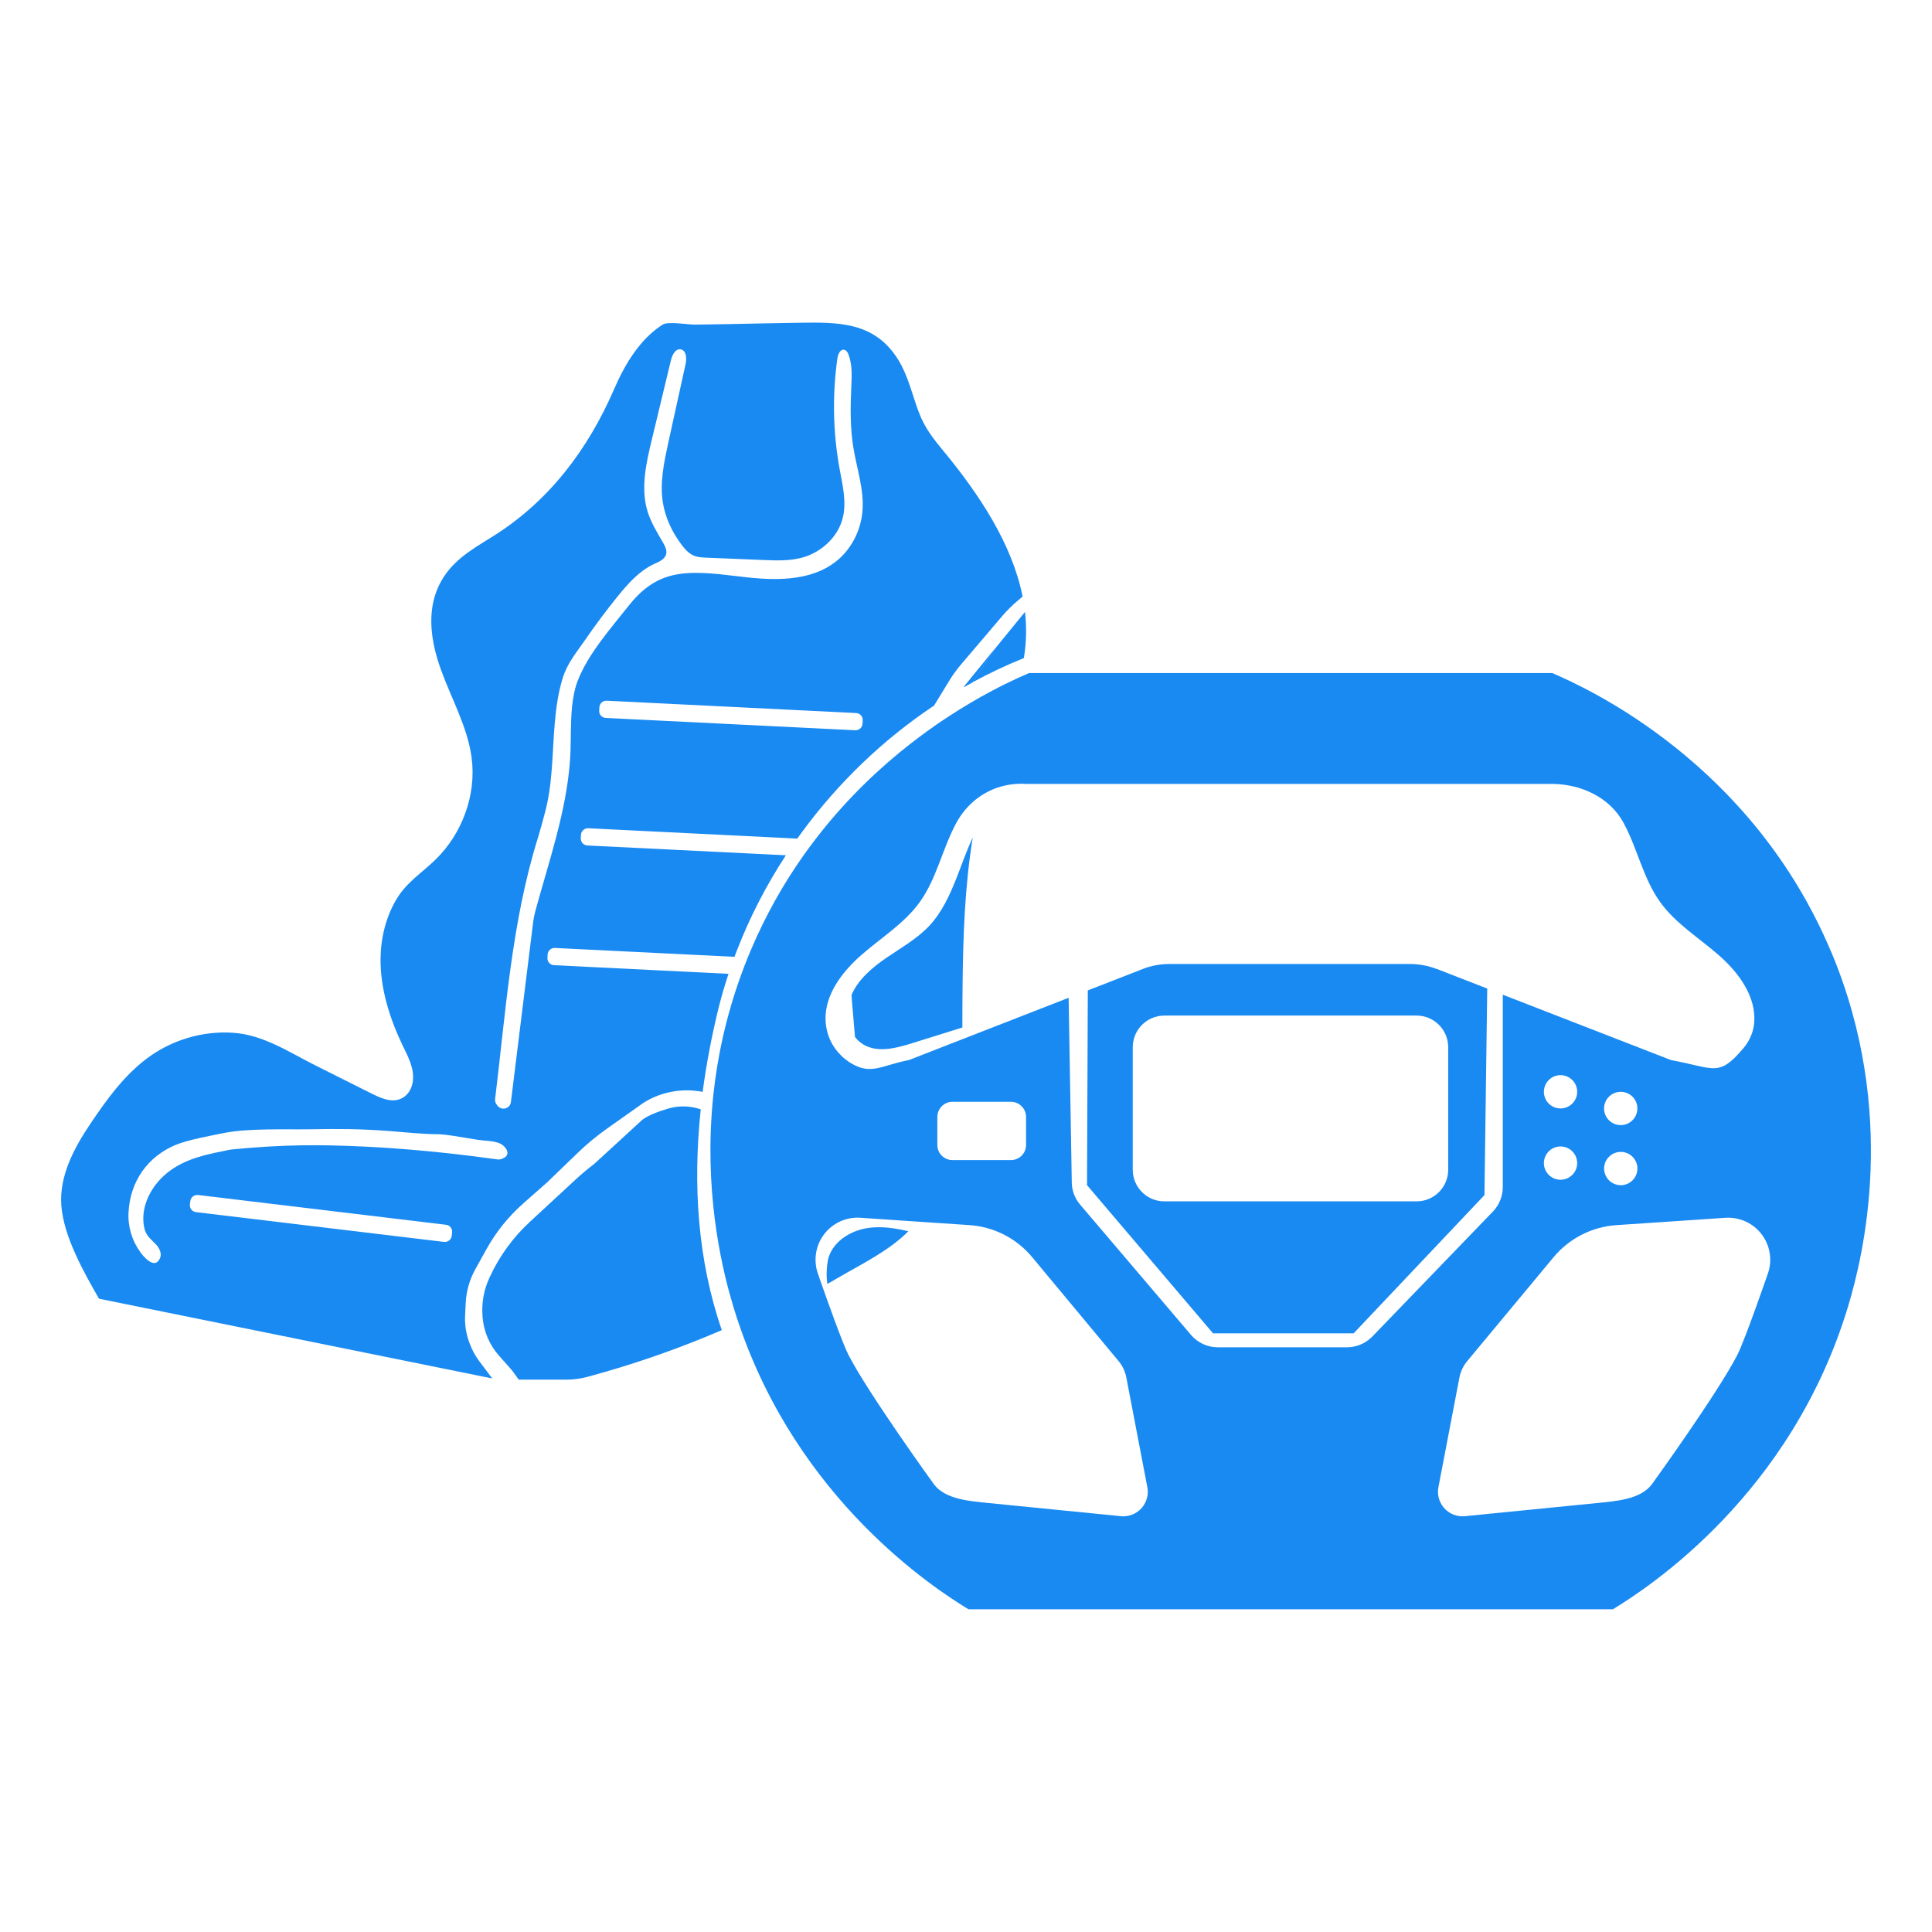 <svg viewBox="0 0 418.35 418.35" xmlns="http://www.w3.org/2000/svg" id="Layer_1"><defs><style>.cls-1{fill:none;}.cls-2{fill:#198af2;}</style></defs><path d="M156.28,288.03c-8.18,3.51-16.56,6.53-25.12,9-1.32.38-2.65.76-3.98,1.12-1.51.4-3.06.6-4.62.6h-10.23l-1.01-1.41c-.04-.07-.1-.13-.14-.2-.21-.28-.43-.55-.66-.8l-2.46-2.78c-2.11-2.36-3.36-5.36-3.58-8.52v-.14c-.21-2.81.3-5.62,1.48-8.17l.08-.18c2.09-4.55,5.06-8.63,8.74-12.02,4.4-4.05,9.8-9.06,9.8-9.06,1.31-1.21,2.67-2.36,4.08-3.43l10.44-9.58c1.19-.91,3.47-1.81,5.72-2.45,1.51-.42,3.08-.53,4.61-.33.78.1,1.56.28,2.31.54-1.72,16.22-.71,32.55,4.56,47.81Z" class="cls-2"></path><path d="M196.7,266.6c-4.23,4.3-10.38,7.24-15.41,10.19-.7.42-1.41.83-2.13,1.22-.36-2.03-.05-4.81.3-5.86,1.23-3.64,5.09-5.86,8.9-6.3,2.79-.33,5.58.12,8.33.76Z" class="cls-2"></path><path d="M210.63,181.42c-1.74,10.62-2.09,21.46-2.2,32.24-.04,2.94-.03,5.89-.04,8.83-3.65,1.15-7.29,2.28-10.94,3.42-3.46,1.08-7.42,2.12-10.53.25-.7-.43-1.3-.98-1.78-1.61l-.68-7.98c-.03-.38-.05-.76-.07-1.14,1.49-3.41,4.5-5.94,7.58-8.05,3.19-2.19,6.64-4.11,9.29-6.94,2.71-2.93,4.37-6.57,5.83-10.24,1.16-2.93,2.17-5.93,3.52-8.78Z" class="cls-2"></path><path d="M221.7,142.5c-3.81,1.53-7.54,3.29-11.14,5.26l4.67-7.02,6.72-8.24c.37,3.28.32,6.62-.25,10Z" class="cls-2"></path><path d="M215.23,140.74l-4.67,7.02c-.62.33-1.24.68-1.85,1.02.23-.33.48-.65.74-.96l5.78-7.09Z" class="cls-2"></path><path d="M215.23,140.74l-4.67,7.02c-.62.33-1.24.68-1.85,1.02.23-.33.48-.65.74-.96l5.78-7.09Z" class="cls-2"></path><path d="M96.68,263.85c-8.38-1.03-16.75-2.06-25.14-3.1" class="cls-1"></path><path d="M71.53,260.75c-9.55-1.17-19.1-2.35-28.65-3.53" class="cls-1"></path><path d="M204.61,98.05c-2.45-2.99-4.33-5.26-5.68-8.86-1.42-3.76-2.27-7.78-4.4-11.24-5.14-8.32-12.93-8.19-21.73-8.06-5.02.07-10.05.2-15.07.29-2.45.04-4.89.09-7.33.11-1.46,0-5.75-.75-6.92,0-4.97,3.2-8.14,8.54-10.5,13.97-5.72,13.17-14.2,24.44-26.6,32.1-4.61,2.85-8.89,5.34-11.33,10.41-2.81,5.85-1.65,12.59.51,18.46,2.29,6.26,5.67,12.22,6.56,18.82,1.08,8.06-2.04,16.47-7.83,22.1-3.05,2.97-6.3,4.9-8.52,8.7-2.24,3.83-3.32,8.3-3.37,12.72-.06,6.59,2,13.03,4.86,18.97,1.15,2.37,2.45,4.78,2.14,7.52-.14,1.29-.72,2.53-1.73,3.33-2.21,1.72-4.87.57-7.12-.55-4.01-2.01-8.03-4.02-12.04-6.03-5.9-2.95-11.52-6.77-18.11-7.18-6.58-.43-13.29,1.58-18.57,5.55-5.08,3.82-8.74,8.93-12.29,14.2-3.47,5.16-6.75,11.25-6.26,17.68.51,6.72,4.86,14.4,8.15,20.16l85.16,17.27-2.84-3.78c-.84-1.12-1.51-2.36-2-3.67l-.14-.37c-.69-1.86-1-3.85-.9-5.83l.13-2.65c.12-2.6.84-5.12,2.11-7.39l2.39-4.31c2.06-3.72,4.75-7.05,7.93-9.87l5.16-4.55,6.69-6.45c1.99-1.92,4.12-3.68,6.37-5.27l7.62-5.39c.15-.11.35-.23.56-.36,3.57-2.15,7.81-2.93,11.91-2.27,0,0,.03,0,.04,0,.19.04.36.06.53.11.76-5.73,1.84-11.44,3.18-17.08.68-2.86,1.49-5.7,2.42-8.49l-37.79-1.87c-.83-.04-1.47-.76-1.42-1.57l.04-.74c.04-.82.75-1.46,1.57-1.42l38.89,1.92c.19-.52.39-1.05.6-1.56,2.78-7.16,6.33-14,10.53-20.43l-42.99-2.12c-.82-.04-1.46-.75-1.42-1.57l.04-.73c.04-.83.75-1.47,1.57-1.43l45.27,2.24c.33-.46.66-.92,1-1.38,7.85-10.71,17.58-20.07,28.62-27.42l3.34-5.47c.72-1.16,1.52-2.28,2.41-3.33l8.94-10.51c1.07-1.25,2.23-2.41,3.49-3.47l.99-.83c-2.3-11.55-9.52-22.21-16.81-31.13ZM97.9,266.87l-.08.73c-.1.83-.85,1.41-1.67,1.32l-53.71-6.45c-.83-.1-1.41-.84-1.32-1.66l.09-.73c.1-.82.84-1.41,1.67-1.32l53.71,6.45c.82.1,1.4.84,1.31,1.66ZM108.74,250.91l-.16.06c-.26.1-.54.12-.83.09-.9-.12-1.8-.25-2.7-.36-8.73-1.16-17.52-2.01-26.32-2.43-9.36-.44-17.38-.48-28.72.65-.09,0-.19.04-.28.05-4.56.92-9.07,1.72-12.92,4.53-3.54,2.59-6.1,6.82-5.75,11.19.08.95.29,1.91.81,2.71.55.85,1.41,1.48,2.07,2.25.5.59.89,1.37.86,2.12,0,.24-.06.48-.17.7-.42.92-1,1.12-1.6.97-1.02-.27-2.12-1.58-2.61-2.26-1.84-2.5-2.76-5.56-2.59-8.66.36-6.79,4.19-12.09,10.19-14.6,2.69-1.12,7.58-1.99,10.43-2.57,5.29-1.08,13.29-.73,18.68-.82,6.26-.11,10.52-.1,16.75.35,3.71.27,7.5.72,11.22.72,1.04.07,2.09.19,3.12.36,1.72.28,3.44.56,5.17.84,1.52.25,3.12.18,4.6.69,1.43.5,3.02,2.57.75,3.41ZM125.1,147.37c-1.96,5.16-1.27,11.82-1.67,17.28-.81,11.13-4.53,21.73-7.46,32.45-.24.9-.43,1.8-.54,2.73l-4.19,33.88-.61,4.93c-.06.52-.36.97-.82,1.22-.69.38-1.56.21-2.06-.41l-.2-.26c-.27-.35-.39-.78-.34-1.21,2.31-18.96,3.57-38.3,9.28-56.6.54-1.74,1-3.49,1.47-5.25,1.74-6.33,1.6-12.96,2.16-19.45.28-3.28.73-6.57,1.69-9.74,1-3.28,2.91-5.51,4.84-8.3,2.21-3.21,4.54-6.34,6.99-9.37,2.27-2.81,4.73-5.62,8-7.15,1.03-.47,2.26-.95,2.58-2.04.27-.89-.2-1.81-.67-2.61-1.24-2.14-2.55-4.27-3.3-6.62-1.58-5.04-.35-10.5.89-15.65,1.39-5.73,2.77-11.45,4.14-17.18.28-1.13.94-2.54,2.09-2.37,1.28.19,1.35,2,1.07,3.25-1.24,5.64-2.47,11.27-3.72,16.91-.92,4.23-1.86,8.59-1.21,12.87.52,3.38,2.03,6.57,4.09,9.3.76,1,1.64,1.97,2.81,2.41.75.28,1.56.32,2.37.36l12.48.51c2.84.12,5.73.23,8.46-.52,4.18-1.15,7.81-4.51,8.8-8.72.8-3.39-.06-6.92-.69-10.34-1.46-7.94-1.63-16.11-.5-24.1.12-.88.63-2.04,1.5-1.83.48.12.75.6.92,1.07.82,2.17.69,4.57.59,6.89-.2,4.41-.27,8.85.44,13.2.75,4.58,2.35,9.1,1.98,13.73-.34,4.33-2.52,8.52-5.98,11.13-5.03,3.8-11.89,3.95-18.16,3.34-4.26-.42-9.19-1.29-13.79-1-5.63.36-9.3,2.76-12.71,7.07-3.83,4.84-8.78,10.41-11.01,16.21ZM186.77,156.7c-.04.83-.75,1.47-1.57,1.43l-54.03-2.67c-.83-.04-1.47-.75-1.42-1.57l.04-.73c.04-.83.75-1.47,1.57-1.43l54.03,2.67c.83.04,1.47.75,1.42,1.57l-.04.73Z" class="cls-2"></path><line y2="152.74" x2="185.39" y1="150.73" x1="131.46" class="cls-1"></line><line y2="178.09" x2="128.01" y1="180.2" x1="173.63" class="cls-1"></line><line y2="180.39" x2="177.64" y1="180.4" x1="177.84" class="cls-1"></line><line y2="205.72" x2="162.61" y1="206.03" x1="171.78" class="cls-1"></line><polyline points="121.09 204.31 124.51 204.42 159.65 205.62" class="cls-1"></polyline><path d="M148.47,108.06c9.61-.15,19.23-.29,28.84-.44" class="cls-1"></path><path d="M311.08,209.82c-1.83-.71-3.78-1.08-5.74-1.08h-52.13c-1.97,0-3.92.36-5.75,1.08l-11.91,4.64-.17,42.17,27.29,32.09h30.44l28.33-29.94.6-44.72-10.96-4.26ZM313.59,253.29c0,3.79-3.07,6.85-6.85,6.85h-54.61c-3.78,0-6.85-3.06-6.85-6.85v-26.53c0-3.78,3.07-6.85,6.85-6.85h54.61c3.78,0,6.85,3.07,6.85,6.85v26.53ZM311.08,209.82c-1.83-.71-3.78-1.08-5.74-1.08h-52.13c-1.97,0-3.92.36-5.75,1.08l-11.91,4.64-.17,42.17,27.29,32.09h30.44l28.33-29.94.6-44.72-10.96-4.26ZM313.59,253.29c0,3.79-3.07,6.85-6.85,6.85h-54.61c-3.78,0-6.85-3.06-6.85-6.85v-26.53c0-3.78,3.07-6.85,6.85-6.85h54.61c3.78,0,6.85,3.07,6.85,6.85v26.53ZM311.08,209.82c-1.83-.71-3.78-1.08-5.74-1.08h-52.13c-1.97,0-3.92.36-5.75,1.08l-11.91,4.64-.17,42.17,27.29,32.09h30.44l28.33-29.94.6-44.72-10.96-4.26ZM313.59,253.29c0,3.79-3.07,6.85-6.85,6.85h-54.61c-3.78,0-6.85-3.06-6.85-6.85v-26.53c0-3.78,3.07-6.85,6.85-6.85h54.61c3.78,0,6.85,3.07,6.85,6.85v26.53ZM311.08,209.82c-1.83-.71-3.78-1.08-5.74-1.08h-52.13c-1.97,0-3.92.36-5.75,1.08l-11.91,4.64-.17,42.17,27.29,32.09h30.44l28.33-29.94.6-44.72-10.96-4.26ZM313.59,253.29c0,3.79-3.07,6.85-6.85,6.85h-54.61c-3.78,0-6.85-3.06-6.85-6.85v-26.53c0-3.78,3.07-6.85,6.85-6.85h54.61c3.78,0,6.85,3.07,6.85,6.85v26.53ZM311.08,209.82c-1.83-.71-3.78-1.08-5.74-1.08h-52.13c-1.97,0-3.92.36-5.75,1.08l-11.91,4.64-.17,42.17,27.29,32.09h30.44l28.33-29.94.6-44.72-10.96-4.26ZM313.59,253.29c0,3.79-3.07,6.85-6.85,6.85h-54.61c-3.78,0-6.85-3.06-6.85-6.85v-26.53c0-3.78,3.07-6.85,6.85-6.85h54.61c3.78,0,6.85,3.07,6.85,6.85v26.53ZM311.08,209.82c-1.83-.71-3.78-1.08-5.74-1.08h-52.13c-1.97,0-3.92.36-5.75,1.08l-11.91,4.64-.17,42.17,27.29,32.09h30.44l28.33-29.94.6-44.72-10.96-4.26ZM313.59,253.29c0,3.79-3.07,6.85-6.85,6.85h-54.61c-3.78,0-6.85-3.06-6.85-6.85v-26.53c0-3.78,3.07-6.85,6.85-6.85h54.61c3.78,0,6.85,3.07,6.85,6.85v26.53ZM311.08,209.82c-1.83-.71-3.78-1.08-5.74-1.08h-52.13c-1.97,0-3.92.36-5.75,1.08l-11.91,4.64-.17,42.17,27.29,32.09h30.44l28.33-29.94.6-44.72-10.96-4.26ZM313.59,253.29c0,3.79-3.07,6.85-6.85,6.85h-54.61c-3.78,0-6.85-3.06-6.85-6.85v-26.53c0-3.78,3.07-6.85,6.85-6.85h54.61c3.78,0,6.85,3.07,6.85,6.85v26.53ZM311.08,209.82c-1.83-.71-3.78-1.08-5.74-1.08h-52.13c-1.97,0-3.92.36-5.75,1.08l-11.91,4.64-.17,42.17,27.29,32.09h30.44l28.33-29.94.6-44.72-10.96-4.26ZM313.59,253.29c0,3.79-3.07,6.85-6.85,6.85h-54.61c-3.78,0-6.85-3.06-6.85-6.85v-26.53c0-3.78,3.07-6.85,6.85-6.85h54.61c3.78,0,6.85,3.07,6.85,6.85v26.53ZM311.08,209.82c-1.83-.71-3.78-1.08-5.74-1.08h-52.13c-1.97,0-3.92.36-5.75,1.08l-11.91,4.64-.17,42.17,27.29,32.09h30.44l28.33-29.94.6-44.72-10.96-4.26ZM313.59,253.29c0,3.79-3.07,6.85-6.85,6.85h-54.61c-3.78,0-6.85-3.06-6.85-6.85v-26.53c0-3.78,3.07-6.85,6.85-6.85h54.61c3.78,0,6.85,3.07,6.85,6.85v26.53ZM311.08,209.82c-1.83-.71-3.78-1.08-5.74-1.08h-52.13c-1.97,0-3.92.36-5.75,1.08l-11.91,4.64-.17,42.17,27.29,32.09h30.44l28.33-29.94.6-44.72-10.96-4.26ZM313.59,253.29c0,3.79-3.07,6.85-6.85,6.85h-54.61c-3.78,0-6.85-3.06-6.85-6.85v-26.53c0-3.78,3.07-6.85,6.85-6.85h54.61c3.78,0,6.85,3.07,6.85,6.85v26.53ZM311.08,209.82c-1.83-.71-3.78-1.08-5.74-1.08h-52.13c-1.97,0-3.92.36-5.75,1.08l-11.91,4.64-.17,42.17,27.29,32.09h30.44l28.33-29.94.6-44.72-10.96-4.26ZM313.59,253.29c0,3.79-3.07,6.85-6.85,6.85h-54.61c-3.78,0-6.85-3.06-6.85-6.85v-26.53c0-3.78,3.07-6.85,6.85-6.85h54.61c3.78,0,6.85,3.07,6.85,6.85v26.53ZM311.08,209.82c-1.83-.71-3.78-1.08-5.74-1.08h-52.13c-1.97,0-3.92.36-5.75,1.08l-11.91,4.64-.17,42.17,27.29,32.09h30.44l28.33-29.94.6-44.72-10.96-4.26ZM313.59,253.29c0,3.79-3.07,6.85-6.85,6.85h-54.61c-3.78,0-6.85-3.06-6.85-6.85v-26.53c0-3.78,3.07-6.85,6.85-6.85h54.61c3.78,0,6.85,3.07,6.85,6.85v26.53ZM311.08,209.82c-1.83-.71-3.78-1.08-5.74-1.08h-52.13c-1.97,0-3.92.36-5.75,1.08l-11.91,4.64-.17,42.17,27.29,32.09h30.44l28.33-29.94.6-44.72-10.96-4.26ZM313.59,253.29c0,3.79-3.07,6.85-6.85,6.85h-54.61c-3.78,0-6.85-3.06-6.85-6.85v-26.53c0-3.78,3.07-6.85,6.85-6.85h54.61c3.78,0,6.85,3.07,6.85,6.85v26.53ZM311.08,209.82c-1.83-.71-3.78-1.08-5.74-1.08h-52.13c-1.97,0-3.92.36-5.75,1.08l-11.91,4.64-.17,42.17,27.29,32.09h30.44l28.33-29.94.6-44.72-10.96-4.26ZM313.59,253.29c0,3.79-3.07,6.85-6.85,6.85h-54.61c-3.78,0-6.85-3.06-6.85-6.85v-26.53c0-3.78,3.07-6.85,6.85-6.85h54.61c3.78,0,6.85,3.07,6.85,6.85v26.53ZM311.08,209.82c-1.83-.71-3.78-1.08-5.74-1.08h-52.13c-1.97,0-3.92.36-5.75,1.08l-11.91,4.64-.17,42.17,27.29,32.09h30.44l28.33-29.94.6-44.72-10.96-4.26ZM313.59,253.29c0,3.79-3.07,6.85-6.85,6.85h-54.61c-3.78,0-6.85-3.06-6.85-6.85v-26.53c0-3.78,3.07-6.85,6.85-6.85h54.61c3.78,0,6.85,3.07,6.85,6.85v26.53ZM311.08,209.82c-1.83-.71-3.78-1.08-5.74-1.08h-52.13c-1.97,0-3.92.36-5.75,1.08l-11.91,4.64-.17,42.17,27.29,32.09h30.44l28.33-29.94.6-44.72-10.96-4.26ZM313.59,253.29c0,3.79-3.07,6.85-6.85,6.85h-54.61c-3.78,0-6.85-3.06-6.85-6.85v-26.53c0-3.78,3.07-6.85,6.85-6.85h54.61c3.78,0,6.85,3.07,6.85,6.85v26.53ZM311.08,209.82c-1.83-.71-3.78-1.08-5.74-1.08h-52.13c-1.97,0-3.92.36-5.75,1.08l-11.91,4.64-.17,42.17,27.29,32.09h30.44l28.33-29.94.6-44.72-10.96-4.26ZM313.59,253.29c0,3.79-3.07,6.85-6.85,6.85h-54.61c-3.78,0-6.85-3.06-6.85-6.85v-26.53c0-3.78,3.07-6.85,6.85-6.85h54.61c3.78,0,6.85,3.07,6.85,6.85v26.53ZM311.08,209.82c-1.83-.71-3.78-1.08-5.74-1.08h-52.13c-1.97,0-3.92.36-5.75,1.08l-11.91,4.64-.17,42.17,27.29,32.09h30.44l28.33-29.94.6-44.72-10.96-4.26ZM313.59,253.29c0,3.79-3.07,6.85-6.85,6.85h-54.61c-3.78,0-6.85-3.06-6.85-6.85v-26.53c0-3.78,3.07-6.85,6.85-6.85h54.61c3.78,0,6.85,3.07,6.85,6.85v26.53ZM311.08,209.82c-1.83-.71-3.78-1.08-5.74-1.08h-52.13c-1.97,0-3.92.36-5.75,1.08l-11.91,4.64-.17,42.17,27.29,32.09h30.44l28.33-29.94.6-44.72-10.96-4.26ZM313.59,253.29c0,3.79-3.07,6.85-6.85,6.85h-54.61c-3.78,0-6.85-3.06-6.85-6.85v-26.53c0-3.78,3.07-6.85,6.85-6.85h54.61c3.78,0,6.85,3.07,6.85,6.85v26.53ZM311.08,209.82c-1.83-.71-3.78-1.08-5.74-1.08h-52.13c-1.97,0-3.92.36-5.75,1.08l-11.91,4.64-.17,42.17,27.29,32.09h30.44l28.33-29.94.6-44.72-10.96-4.26ZM313.59,253.29c0,3.79-3.07,6.85-6.85,6.85h-54.61c-3.78,0-6.85-3.06-6.85-6.85v-26.53c0-3.78,3.07-6.85,6.85-6.85h54.61c3.78,0,6.85,3.07,6.85,6.85v26.53ZM311.08,209.82c-1.83-.71-3.78-1.08-5.74-1.08h-52.13c-1.97,0-3.92.36-5.75,1.08l-11.91,4.64-.17,42.17,27.29,32.09h30.44l28.33-29.94.6-44.72-10.96-4.26ZM313.59,253.29c0,3.79-3.07,6.85-6.85,6.85h-54.61c-3.78,0-6.85-3.06-6.85-6.85v-26.53c0-3.78,3.07-6.85,6.85-6.85h54.61c3.78,0,6.85,3.07,6.85,6.85v26.53ZM311.08,209.82c-1.83-.71-3.78-1.08-5.74-1.08h-52.13c-1.97,0-3.92.36-5.75,1.08l-11.91,4.64-.17,42.17,27.29,32.09h30.44l28.33-29.94.6-44.72-10.96-4.26ZM313.59,253.29c0,3.79-3.07,6.85-6.85,6.85h-54.61c-3.78,0-6.85-3.06-6.85-6.85v-26.53c0-3.78,3.07-6.85,6.85-6.85h54.61c3.78,0,6.85,3.07,6.85,6.85v26.53ZM311.08,209.82c-1.83-.71-3.78-1.08-5.74-1.08h-52.13c-1.97,0-3.92.36-5.75,1.08l-11.91,4.64-.17,42.17,27.29,32.09h30.44l28.33-29.94.6-44.72-10.96-4.26ZM313.59,253.29c0,3.79-3.07,6.85-6.85,6.85h-54.61c-3.78,0-6.85-3.06-6.85-6.85v-26.53c0-3.78,3.07-6.85,6.85-6.85h54.61c3.78,0,6.85,3.07,6.85,6.85v26.53ZM311.08,209.82c-1.83-.71-3.78-1.08-5.74-1.08h-52.13c-1.97,0-3.92.36-5.75,1.08l-11.91,4.64-.17,42.17,27.29,32.09h30.44l28.33-29.94.6-44.72-10.96-4.26ZM313.59,253.29c0,3.79-3.07,6.85-6.85,6.85h-54.61c-3.78,0-6.85-3.06-6.85-6.85v-26.53c0-3.78,3.07-6.85,6.85-6.85h54.61c3.78,0,6.85,3.07,6.85,6.85v26.53ZM311.08,209.82c-1.83-.71-3.78-1.08-5.74-1.08h-52.13c-1.97,0-3.92.36-5.75,1.08l-11.91,4.64-.17,42.17,27.29,32.09h30.44l28.33-29.94.6-44.72-10.96-4.26ZM313.59,253.29c0,3.79-3.07,6.85-6.85,6.85h-54.61c-3.78,0-6.85-3.06-6.85-6.85v-26.53c0-3.78,3.07-6.85,6.85-6.85h54.61c3.78,0,6.85,3.07,6.85,6.85v26.53ZM311.08,209.82c-1.83-.71-3.78-1.08-5.74-1.08h-52.13c-1.97,0-3.92.36-5.75,1.08l-11.91,4.64-.17,42.17,27.29,32.09h30.44l28.33-29.94.6-44.72-10.96-4.26ZM313.59,253.29c0,3.79-3.07,6.85-6.85,6.85h-54.61c-3.78,0-6.85-3.06-6.85-6.85v-26.53c0-3.78,3.07-6.85,6.85-6.85h54.61c3.78,0,6.85,3.07,6.85,6.85v26.53ZM311.08,209.82c-1.83-.71-3.78-1.08-5.74-1.08h-52.13c-1.97,0-3.92.36-5.75,1.08l-11.91,4.64-.17,42.17,27.29,32.09h30.44l28.33-29.94.6-44.72-10.96-4.26ZM313.59,253.29c0,3.79-3.07,6.85-6.85,6.85h-54.61c-3.78,0-6.85-3.06-6.85-6.85v-26.53c0-3.78,3.07-6.85,6.85-6.85h54.61c3.78,0,6.85,3.07,6.85,6.85v26.53ZM311.08,209.82c-1.83-.71-3.78-1.08-5.74-1.08h-52.13c-1.97,0-3.92.36-5.75,1.08l-11.91,4.64-.17,42.17,27.29,32.09h30.44l28.33-29.94.6-44.72-10.96-4.26ZM313.59,253.29c0,3.79-3.07,6.85-6.85,6.85h-54.61c-3.78,0-6.85-3.06-6.85-6.85v-26.53c0-3.78,3.07-6.85,6.85-6.85h54.61c3.78,0,6.85,3.07,6.85,6.85v26.53Z" class="cls-2"></path><path d="M396.52,206.14c-17.17-40.93-52.74-57.12-60.41-60.4h-113.28c-.67.28-1.56.68-2.62,1.16-3.33,1.54-8.45,4.12-14.4,7.98-.51.33-1.02.67-1.54,1.01-2.26,1.51-4.63,3.22-7.06,5.11-6.43,5.01-13.27,11.4-19.58,19.37-.36.45-.73.92-1.08,1.39-.9,1.16-1.78,2.37-2.65,3.6-4.21,5.97-8.07,12.72-11.3,20.34-.06.13-.12.28-.18.42-.17.4-.33.79-.49,1.19-.5,1.23-.97,2.45-1.41,3.67-3.33,9.13-5.19,17.96-6.06,26.16-.15,1.41-.27,2.8-.36,4.17-1.32,19.28,2.58,34.6,4.66,41.51.36,1.22.75,2.41,1.15,3.59,12.96,38.43,42.28,57.47,49.8,62.06h139.54c7.75-4.73,38.66-24.82,50.95-65.65,3.24-10.76,10.9-41.95-3.67-76.7ZM247.74,325.84c-.97,1.56-2.69,2.5-4.5,2.5-.18,0-.36,0-.53-.03l-28.47-2.83c-4.13-.42-9.53-.76-12.02-4.09,0,0-14.22-19.68-18.49-27.99-1.32-2.56-4.63-11.93-6.06-15.98-.4-1.16-.65-1.89-.65-1.89-.9-2.85-.35-5.97,1.48-8.33,1.73-2.24,4.4-3.53,7.2-3.53.2,0,.41,0,.61.02l10.78.73,12.83.86c5.29.36,10.19,2.86,13.58,6.94l18.72,22.51c.84,1.02,1.42,2.24,1.67,3.54l4.55,23.75c.26,1.32,0,2.68-.71,3.81ZM202.97,247.94v-6.08c0-1.33.8-2.49,1.95-3,.41-.18.85-.28,1.32-.28h12.67c1.8,0,3.27,1.47,3.27,3.27v6.08c0,1.81-1.47,3.27-3.27,3.27h-12.67c-1.2,0-2.25-.64-2.82-1.6-.28-.49-.45-1.06-.45-1.67ZM291.7,291.74h-27.99c-2.24,0-4.37-.98-5.82-2.69l-23.99-28.19c-1.15-1.34-1.8-3.05-1.82-4.82l-.68-39.98-25.92,10.1-8.68,3.39c-5.81,1.1-8.06,3.25-12.31.8-.68-.39-1.32-.85-1.9-1.37-1.66-1.46-2.89-3.37-3.45-5.53-1.04-3.97.15-7.75,2.34-11.05,1.37-2.05,3.12-3.92,4.95-5.53,4.31-3.79,9.37-6.87,12.73-11.53,3.68-5.12,4.91-11.59,7.91-17.14.57-1.05,1.24-2.02,1.98-2.9,3.21-3.78,7.97-5.91,13.23-5.55h114.09c6.06.11,12.21,2.9,15.2,8.45,3.01,5.55,4.23,12.02,7.92,17.14,3.35,4.66,8.41,7.74,12.73,11.53,4.31,3.78,8.14,8.99,7.62,14.7-.19,2.05-1.08,3.96-2.41,5.51-5.35,6.28-6.22,4.17-15.58,2.47l-36.44-14.16v41.65c0,1.98-.76,3.88-2.14,5.31l-26.11,27.06c-1.44,1.48-3.42,2.33-5.49,2.33ZM350.95,243.63c-1.99,0-3.61-1.62-3.61-3.61s1.62-3.6,3.61-3.6,3.6,1.61,3.6,3.6-1.61,3.61-3.6,3.61ZM354.56,253.03c0,1.99-1.61,3.61-3.6,3.61s-3.61-1.62-3.61-3.61,1.62-3.6,3.61-3.6,3.6,1.61,3.6,3.6ZM337.91,240.02c-1.99,0-3.6-1.61-3.6-3.6s1.61-3.61,3.6-3.61,3.61,1.62,3.61,3.61-1.62,3.6-3.61,3.6ZM341.52,251.86c0,1.98-1.62,3.6-3.61,3.6s-3.6-1.62-3.6-3.6,1.61-3.61,3.6-3.61,3.61,1.62,3.61,3.61ZM382.89,275.54s-5.01,14.57-6.7,17.86c-4.26,8.31-18.49,27.99-18.49,27.99-2.48,3.33-7.88,3.67-12.02,4.09l-28.47,2.83c-.18.02-.36.03-.53.03-1.81,0-3.52-.93-4.5-2.5-.71-1.14-.96-2.5-.71-3.81l4.55-23.75c.26-1.3.83-2.52,1.68-3.54l18.71-22.51c3.39-4.07,8.3-6.58,13.58-6.94l23.61-1.59c.2-.02.41-.02.61-.02,2.81,0,5.47,1.29,7.2,3.53,1.83,2.36,2.39,5.48,1.48,8.33Z" class="cls-2"></path></svg>